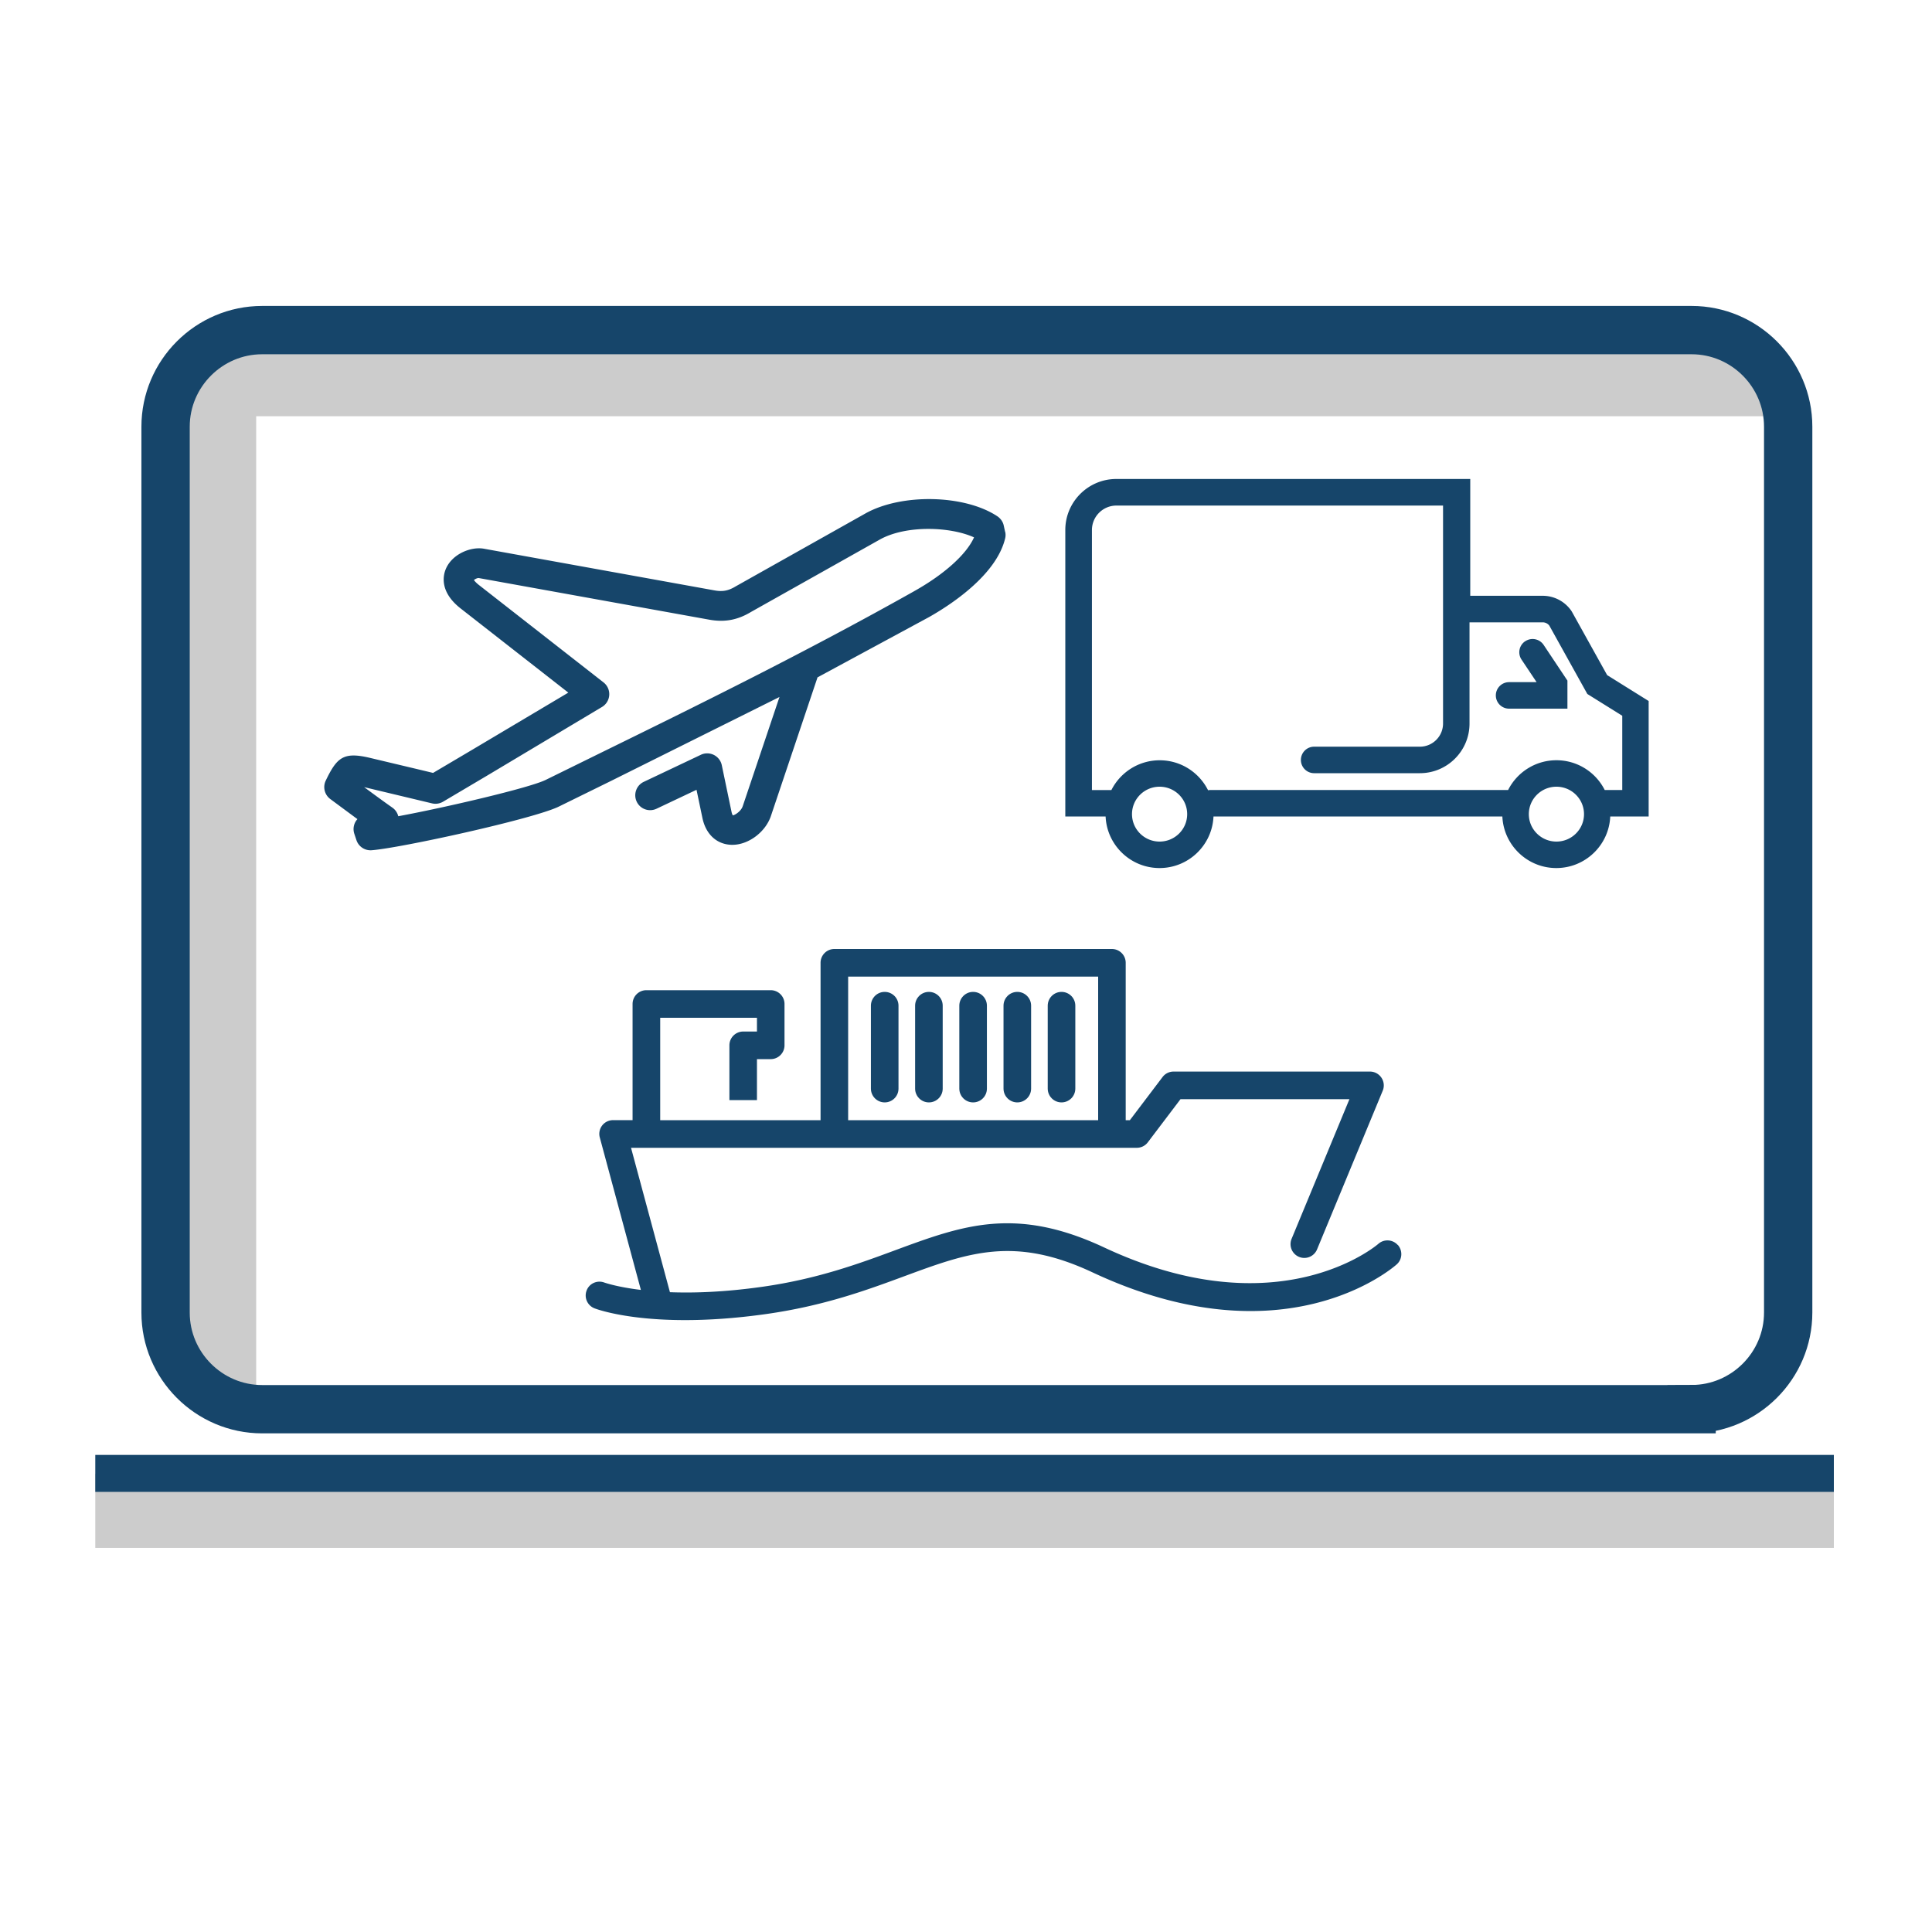 <svg xmlns="http://www.w3.org/2000/svg" xmlns:xlink="http://www.w3.org/1999/xlink" viewBox="0 0 500 500"><path d="M24.66 381.44H474.6v19.15H24.66zm41.64-22.78H47.15V88.57h412.52v19.15H66.3z" fill="#ccc"/><path d="M24.66 376.53H474.6v9.57H24.66z" fill="#16456a"/><path d="M437.78 364.7H67.85c-13.76 0-25-11.25-25-25V110.43c0-13.76 11.25-25 25-25h369.93c13.76 0 25 11.25 25 25v229.25c0 13.76-11.25 25-25 25z" fill="none" stroke="#16456a" stroke-width="12.505" stroke-miterlimit="10"/><g fill="#16456a"><path d="M426.7 181.44l-10.77-6.72-9.08-16.33-.16-.27c-1.68-2.46-4.46-3.93-7.44-3.93H380.5v-30.23h-91.6c-7.28 0-13.2 5.92-13.2 13.2v74.14h10.43c.32 7.4 6.45 13.35 13.96 13.35s13.64-5.93 13.96-13.35h74.76c.32 7.4 6.45 13.35 13.96 13.35s13.64-5.93 13.96-13.35h9.94v-29.86zM300.1 217.8c-3.94 0-7.14-3.18-7.14-7.1s3.2-7.1 7.14-7.1 7.14 3.18 7.14 7.1-3.2 7.1-7.14 7.1zm102.7 0c-3.94 0-7.14-3.18-7.14-7.1s3.2-7.1 7.14-7.1 7.14 3.18 7.14 7.1-3.2 7.1-7.14 7.1zm17.05-13.35h-4.55c-2.3-4.56-7.03-7.7-12.5-7.7s-10.2 3.14-12.5 7.7h-77c-.22 0-.44.03-.65.07-2.3-4.6-7.04-7.76-12.52-7.76-5.46 0-10.2 3.14-12.5 7.7h-5.04v-67.28c0-3.5 2.84-6.34 6.34-6.34h84.53v56.4c0 3.3-2.68 6-6 6H340.1a3.43 3.43 0 0 0-3.43 3.43c0 1.9 1.54 3.43 3.43 3.43h27.37c7.08 0 12.84-5.76 12.84-12.84v-26.2h18.94a2.16 2.16 0 0 1 1.71.84l9.84 17.7 9.04 5.64v19.2zm-25.13-38.5a3.42 3.42 0 0 0-.95 4.75l3.9 5.84h-7.12a3.43 3.43 0 0 0-3.43 3.43c0 1.9 1.54 3.43 3.43 3.43h15.1v-7.26l-6.16-9.24a3.43 3.43 0 0 0-4.75-.95zm-134.6-28.32l-.35-1.6c-.2-.98-.8-1.83-1.63-2.4-8.4-5.6-24.62-6-34.04-.82l-33.7 18.94c-1.87 1.13-3.33 1.42-5.4 1.06L125.2 142c-3.35-.57-8.07 1.34-9.76 5.1-.73 1.63-1.84 5.9 3.66 10.28l27.98 21.87-25.02 14.88-9.98 5.9-3.5-.84-13.03-3.1c-6.63-1.53-8.36-.1-11.25 5.94a3.85 3.85 0 0 0 1.18 4.76l7.02 5.2c-.92 1-1.25 2.46-.8 3.8l.54 1.62a3.83 3.83 0 0 0 3.65 2.64c.1 0 .2 0 .28-.01 7.26-.52 41.95-8.1 48.46-11.3l13.55-6.66 43.55-21.7-9.5 28.23c-.47 1.45-2.2 2.4-2.57 2.4-.06-.06-.23-.35-.36-1l-2.5-11.98c-.24-1.15-1-2.13-2.06-2.66-1.06-.52-2.3-.54-3.36-.03l-14.77 7c-1.92.9-2.74 3.2-1.83 5.13s3.2 2.74 5.13 1.83l10.35-4.9 1.5 7.16c.84 4.22 3.58 6.86 7.33 7.07.15.01.3.01.44.01 4.22 0 8.66-3.35 10.03-7.6l11.97-35.6c.01-.04.02-.08.03-.13l28.86-15.6c5.14-2.9 17.35-10.66 19.7-20.33.15-.57.16-1.16.03-1.73zm-23.48 15.34c-28.55 16.06-56.87 29.95-81.85 42.2l-13.57 6.67c-4.14 2.04-25.72 7.1-38.15 9.4a3.82 3.82 0 0 0-1.53-2.23c-2.45-1.72-4.9-3.53-7.3-5.3l17.56 4.2a3.86 3.86 0 0 0 2.86-.43l11.32-6.7 29.87-17.85a3.86 3.86 0 0 0 1.82-3.07c.07-1.26-.48-2.47-1.47-3.25l-32.33-25.27c-.68-.54-1.05-.98-1.22-1.24.34-.26.94-.55 1.26-.5l59.8 10.8c3.92.67 7.2.04 10.6-2l33.5-18.83c6.76-3.7 18.1-3.3 24.27-.5-1.94 4.35-7.65 9.53-15.45 13.9zm125.1 169.24a3.57 3.57 0 0 0-5.03-.3c-.25.22-25.7 22.14-70.96.93-22.96-10.76-36.7-5.7-54.1.73-9.45 3.5-20.16 7.44-34.37 9.45-9.74 1.38-17.67 1.64-23.9 1.4l-10.07-37.37H294.2c1.12 0 2.17-.52 2.84-1.4l8.47-11.18h43.72l-14.97 36.15a3.57 3.57 0 0 0 1.93 4.66c1.82.75 3.9-.1 4.66-1.93l17-41.08c.46-1.1.33-2.36-.33-3.35s-1.77-1.6-2.97-1.6h-50.83c-1.12 0-2.17.52-2.84 1.4l-8.47 11.18h-1.08v-40.73c0-1.97-1.6-3.57-3.57-3.57h-71.83c-1.97 0-3.57 1.6-3.57 3.57v40.73h-41.5v-26.5h25.04v3.56h-3.56c-1.97 0-3.57 1.6-3.57 3.57v14.17h7.13v-10.6h3.56c1.97 0 3.57-1.6 3.57-3.57v-10.7c0-1.97-1.6-3.57-3.57-3.57h-32.18c-1.97 0-3.57 1.6-3.57 3.57v30.06h-5.05a3.56 3.56 0 0 0-2.83 1.4c-.67.88-.9 2.03-.6 3.1l10.63 39.44c-6.2-.75-9.36-1.88-9.44-1.9-1.83-.7-3.9.2-4.6 2.04a3.57 3.57 0 0 0 2.03 4.62c.43.17 8.08 3.05 23.45 3.05 5.87 0 12.86-.42 21-1.57 14.96-2.12 26.05-6.2 35.84-9.82 16.45-6.07 28.34-10.46 48.6-.96 49.46 23.18 77.55-1.02 78.72-2.06 1.48-1.3 1.6-3.56.3-5.04zM219.5 252.75h64.7v37.16h-64.7v-37.16z"/><use xlink:href="#B"/><use xlink:href="#B" x="11.44"/><use xlink:href="#B" x="22.88"/><use xlink:href="#B" x="34.32"/><use xlink:href="#B" x="45.76"/></g><defs ><path id="B" d="M228.96 256.7c-1.97 0-3.57 1.6-3.57 3.57v21.46c0 1.97 1.6 3.57 3.57 3.57s3.57-1.6 3.57-3.57v-21.46c0-1.97-1.6-3.57-3.57-3.57z"/></defs></svg>